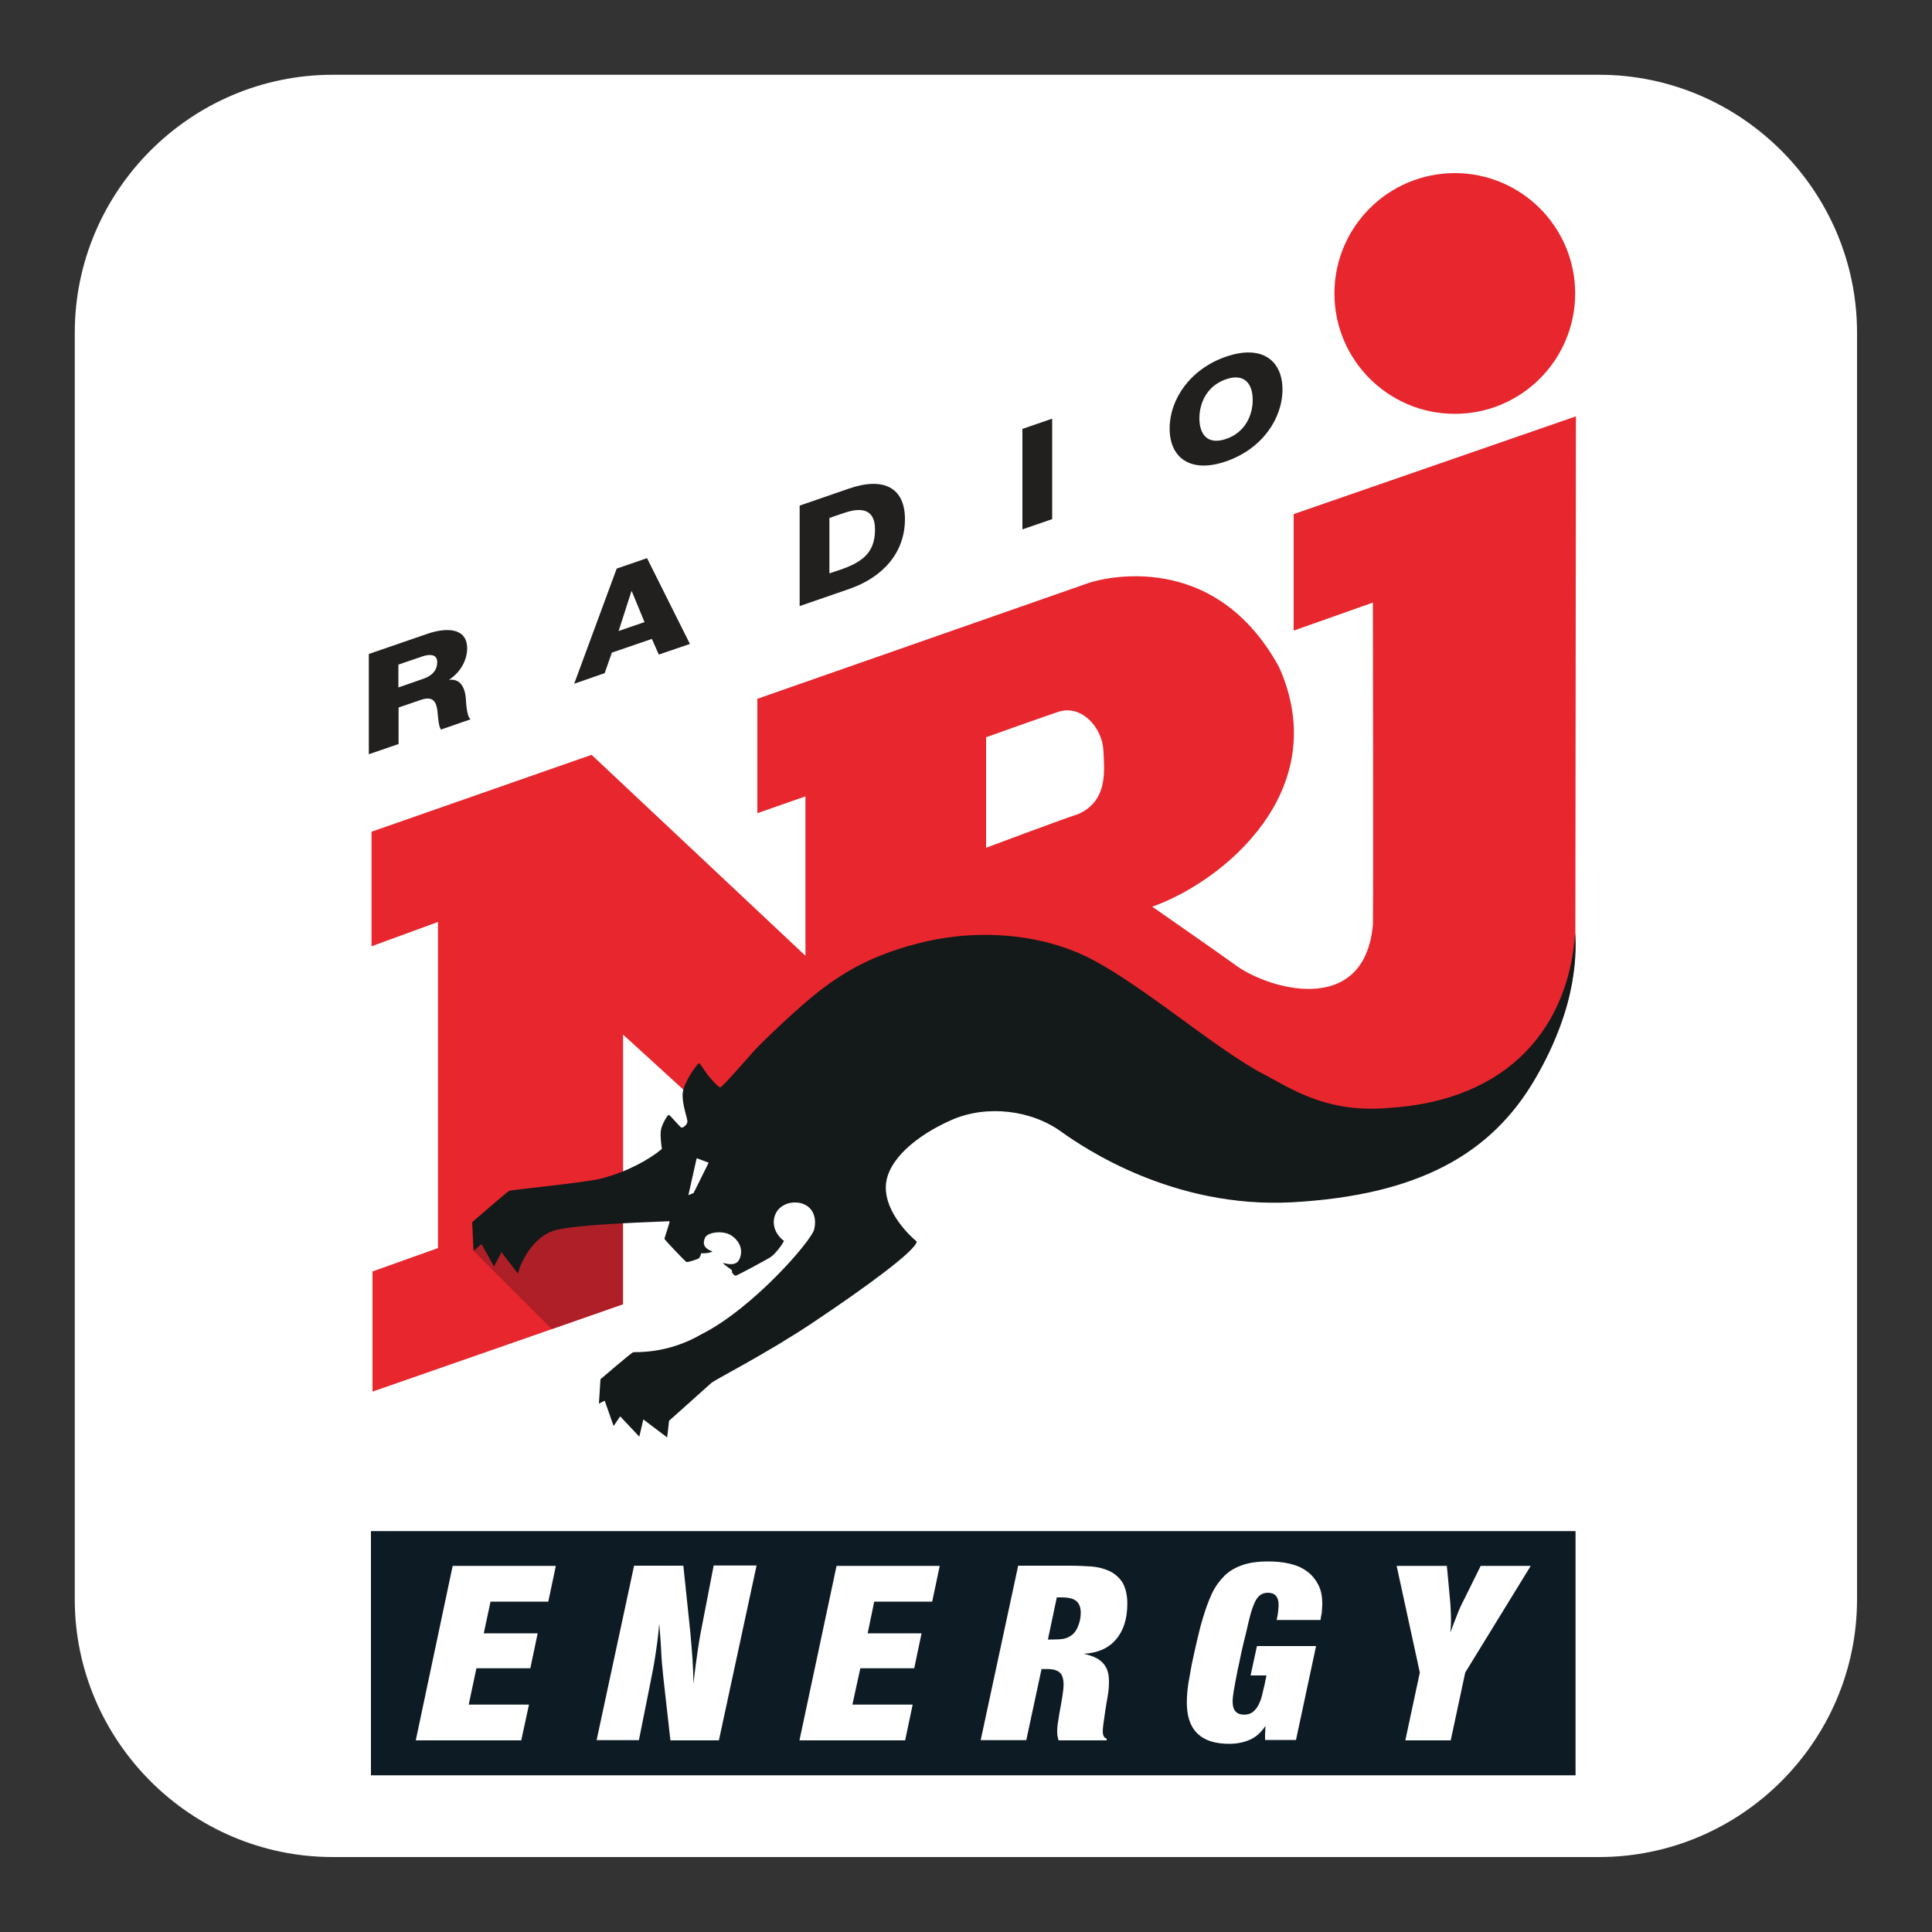 <?xml version="1.0" encoding="utf-8"?>
<!-- Generator: Adobe Illustrator 26.3.1, SVG Export Plug-In . SVG Version: 6.00 Build 0)  -->
<svg version="1.1" id="Layer_1" xmlns="http://www.w3.org/2000/svg" xmlns:xlink="http://www.w3.org/1999/xlink" x="0px" y="0px"
	 viewBox="0 0 100 100" style="enable-background:new 0 0 100 100;" xml:space="preserve">
<rect x="0" y="0" width="100" height="100" fill="#333333" stroke="none"/>
<style type="text/css">
	.st0{fill:#FFFFFF;}
	.st1{fill-rule:evenodd;clip-rule:evenodd;fill:#0D1B24;}
	.st2{fill:#E7262D;}
	.st3{clip-path:url(#SVGID_00000080923718483182865530000016041781775970095529_);}
	.st4{fill:#AE1F27;}
	.st5{fill:#14191A;}
	.st6{fill:#221F1F;}
</style>
<g>
	<g>
		<path class="st0" d="M96.12,82.78c0,7.34-6.01,13.34-13.35,13.34H17.22c-7.34,0-13.35-6.01-13.35-13.34V17.22
			c0-7.34,6-13.35,13.35-13.35h65.55c7.34,0,13.35,6.01,13.35,13.35V82.78z"/>
	</g>
	<g>
		<g>
			<polygon class="st1" points="81.55,79.25 19.2,79.25 19.2,91.89 81.55,91.89 81.55,79.25 81.55,79.25 			"/>
		</g>
		<g>
			<polygon class="st0" points="28.38,82.9 25.39,82.9 25.04,84.54 27.83,84.54 27.45,86.35 24.66,86.35 24.26,88.23 27.38,88.23 
				26.98,90.08 21.52,90.08 23.43,81.05 28.77,81.05 28.38,82.9 28.38,82.9 			"/>
		</g>
		<g>
			<path class="st0" d="M37.21,90.08H34.7l-0.37-3.3c-0.05-0.46-0.09-0.91-0.11-1.37c-0.02-0.46-0.06-0.91-0.1-1.37
				c-0.04,0.53-0.11,1.06-0.19,1.59c-0.08,0.53-0.18,1.06-0.29,1.59l-0.57,2.85h-2.19l1.94-9.03h2.55l0.36,3.44
				c0.04,0.45,0.08,0.9,0.11,1.34c0.03,0.45,0.05,0.9,0.05,1.34c0.08-0.69,0.15-1.25,0.22-1.7c0.07-0.45,0.12-0.79,0.17-1.02
				l0.66-3.41h2.22L37.21,90.08L37.21,90.08L37.21,90.08z"/>
		</g>
		<g>
			<polygon class="st0" points="48.25,82.9 45.25,82.9 44.91,84.54 47.7,84.54 47.32,86.35 44.53,86.35 44.12,88.23 47.24,88.23 
				46.85,90.08 41.38,90.08 43.3,81.05 48.64,81.05 48.25,82.9 48.25,82.9 			"/>
		</g>
		<g>
			<path class="st0" d="M55.94,83.48c0-0.28-0.08-0.48-0.23-0.61c-0.15-0.13-0.41-0.19-0.77-0.19h-0.24l-0.46,2.18h0.27
				c0.21,0,0.38-0.01,0.51-0.03c0.13-0.02,0.25-0.07,0.35-0.13c0.17-0.09,0.31-0.25,0.41-0.48C55.88,83.99,55.94,83.75,55.94,83.48
				L55.94,83.48L55.94,83.48z M58.35,83.01c0,0.78-0.2,1.4-0.59,1.85c-0.39,0.46-0.95,0.7-1.67,0.74c0.2,0.04,0.38,0.1,0.55,0.17
				c0.16,0.07,0.3,0.16,0.41,0.27c0.11,0.11,0.2,0.24,0.26,0.4c0.06,0.16,0.09,0.35,0.09,0.58c0,0.27-0.02,0.54-0.07,0.8
				c-0.05,0.26-0.09,0.53-0.13,0.79c-0.04,0.27-0.07,0.48-0.09,0.63c-0.02,0.15-0.03,0.28-0.03,0.37c0,0.22,0.07,0.35,0.2,0.38v0.09
				h-2.49c-0.03-0.11-0.05-0.2-0.06-0.26c-0.01-0.06-0.01-0.14-0.01-0.24c0-0.1,0.01-0.22,0.03-0.37c0.02-0.14,0.05-0.33,0.09-0.56
				c0.06-0.32,0.11-0.61,0.15-0.86c0.04-0.25,0.06-0.45,0.06-0.59c0-0.3-0.07-0.52-0.2-0.63c-0.13-0.12-0.34-0.18-0.64-0.18h-0.3
				l-0.79,3.68h-2.36l1.94-9.03h2.7c0.37,0,0.73,0.02,1.09,0.04c0.35,0.03,0.66,0.11,0.94,0.24c0.27,0.13,0.5,0.33,0.67,0.59
				C58.26,82.19,58.35,82.55,58.35,83.01L58.35,83.01L58.35,83.01z"/>
		</g>
		<g>
			<path class="st0" d="M68.44,83.01c0,0.08,0,0.16-0.01,0.22c0,0.06-0.01,0.12-0.01,0.18c0,0.06-0.01,0.12-0.03,0.19
				c-0.01,0.07-0.03,0.15-0.04,0.25h-2.27c0.04-0.19,0.07-0.35,0.08-0.47c0.01-0.12,0.02-0.22,0.02-0.32c0-0.41-0.19-0.62-0.56-0.62
				c-0.15,0-0.28,0.04-0.39,0.12c-0.11,0.08-0.2,0.2-0.28,0.37c-0.08,0.17-0.16,0.39-0.23,0.65c-0.07,0.27-0.15,0.59-0.23,0.96
				c-0.04,0.17-0.08,0.32-0.11,0.44c-0.03,0.13-0.06,0.26-0.09,0.39c-0.03,0.14-0.06,0.29-0.1,0.46c-0.03,0.17-0.08,0.37-0.13,0.61
				c-0.09,0.47-0.16,0.83-0.2,1.07c-0.04,0.24-0.06,0.42-0.06,0.56c0,0.46,0.2,0.68,0.6,0.68c0.19,0,0.34-0.05,0.46-0.15
				c0.12-0.1,0.21-0.22,0.29-0.37c0.07-0.15,0.13-0.3,0.17-0.47c0.04-0.16,0.08-0.32,0.11-0.46c0.03-0.12,0.05-0.21,0.06-0.29
				c0.02-0.07,0.04-0.17,0.06-0.29h-0.82l0.33-1.52h3.06l-1.04,4.86h-1.6v-0.33c0.01-0.07,0.01-0.13,0.01-0.18
				c0-0.05,0-0.12,0.01-0.22c-0.22,0.34-0.49,0.58-0.81,0.72c-0.32,0.14-0.68,0.21-1.07,0.21c-1.46,0-2.19-0.71-2.19-2.13
				c0-0.34,0.03-0.67,0.08-1.01c0.06-0.33,0.12-0.67,0.18-1c0.1-0.48,0.2-0.91,0.29-1.3c0.09-0.38,0.18-0.75,0.29-1.1
				c0.14-0.46,0.29-0.88,0.46-1.24c0.17-0.36,0.39-0.66,0.64-0.91c0.25-0.25,0.56-0.43,0.93-0.56c0.37-0.13,0.82-0.19,1.35-0.19
				c0.35,0,0.7,0.03,1.03,0.1c0.33,0.07,0.63,0.18,0.88,0.35c0.25,0.16,0.46,0.38,0.62,0.66C68.37,82.24,68.44,82.59,68.44,83.01
				L68.44,83.01L68.44,83.01z"/>
		</g>
		<g>
			<path class="st0" d="M75.84,86.57l-0.75,3.51h-2.35l0.75-3.51l-1.2-5.52h2.6l0.16,1.73c0.03,0.29,0.04,0.58,0.05,0.86
				c0.01,0.29,0,0.57-0.03,0.86c0.11-0.3,0.22-0.59,0.34-0.89c0.11-0.3,0.24-0.58,0.39-0.86l0.84-1.7h2.59L75.84,86.57L75.84,86.57
				L75.84,86.57z"/>
		</g>
		<g>
			<path class="st2" d="M75.3,21.42c3.44,0,6.23-2.79,6.23-6.23c0-3.44-2.79-6.23-6.23-6.23c-3.44,0-6.23,2.79-6.23,6.23
				C69.07,18.63,71.86,21.42,75.3,21.42L75.3,21.42z M55.85,42.12c-1.22,0.41-4.81,1.76-4.81,1.76v-5.72c0,0,2.48-0.89,3.72-1.31
				c1.21-0.41,2.28,0.79,2.35,1.97C57.16,39.88,57.36,41.41,55.85,42.12L55.85,42.12z M66.96,26.61v6.03l4.1-1.45
				c0,0,0.03,15.86,0,16.69c-0.45,4.83-5.49,3.29-7.13,2.06c-0.51-0.38-4.29-3.01-4.29-3.01c3.67-1.3,9.41-6,6.57-12.39
				c-3.55-6.51-9.82-4.38-9.82-4.38L39.2,36.17v5.92l2.49-0.87v8.25l-11.07-10.4l-11.39,3.98l0,5.93l3.44-1.26V64.6l-3.39,1.21v6.22
				l12.97-4.52V53.55l7.12,6.5l18.3-4.86c0,0,2.42,1.93,4.23,3.23c3.1,2.25,6.84,2.74,11.04,1.6c4.62-1.25,8.6-5.34,8.6-11.28
				c0-2.12,0.03-27.19,0.03-27.19L66.96,26.61L66.96,26.61z"/>
		</g>
		<g>
			<defs>
				<rect id="SVGID_219_" x="19.09" y="8.96" width="62.47" height="82.92"/>
			</defs>
			<clipPath id="SVGID_00000054228778472001851950000018017323888197354397_">
				<use xlink:href="#SVGID_219_"  style="overflow:visible;"/>
			</clipPath>
			<g style="clip-path:url(#SVGID_00000054228778472001851950000018017323888197354397_);">
				<polygon class="st4" points="28.56,68.79 24.51,64.74 24.88,63.09 32.24,62.75 32.24,67.5 28.56,68.79 				"/>
			</g>
			<g style="clip-path:url(#SVGID_00000054228778472001851950000018017323888197354397_);">
				<path class="st5" d="M81.53,48.29c-0.32,4.77-3.34,8.68-9.69,9.06c-2.97,0.25-4.74-0.82-6.22-1.64
					c-2.74-1.35-7.19-5.39-10.04-6.48c-2.02-0.82-4.79-1.14-7.6-0.51c-2.81,0.64-4.35,1.65-5.5,2.52c-1.14,0.87-2.96,2.63-3.4,3.1
					c-0.43,0.47-1.69,1.93-1.79,1.94c-0.09,0.02-0.44-0.38-0.62-0.59c-0.17-0.21-0.41-0.62-0.48-0.66c-0.12,0.03-0.8,1.01-0.85,1.53
					c-0.06,0.52,0.23,1.29,0.24,1.47c0.01,0.18-0.21,0.33-0.29,0.34c-0.08,0.01-0.61-0.68-0.68-0.66c-0.07,0.01-0.32,0.44-0.39,0.73
					c-0.08,0.29,0.04,1.03,0.04,1.03c-0.67,0.56-1.81,1.18-3.09,1.52c-0.8,0.22-4.71,0.59-4.82,0.65c-0.11,0.06-1.91,1.62-1.91,1.62
					l0.07,1.49l0.41-0.36l0.65,1.16l0.39-0.74c0,0,0.56,0.75,0.85,1.11c0.13-0.61,0.8-1.88,1.82-2.21c0.97-0.36,5.88-0.48,6.03-0.5
					c-0.01,0.14-0.27,0.87-0.27,0.91c0,0.04,1.07,1.17,1.14,1.2c0.06,0.03,0.6-0.15,0.64-0.19c0.04-0.03,0.1-0.14,0.12-0.26
					c0.03,0,0.4,0.02,0.59-0.1c-0.5-0.16-0.51-0.45-0.38-0.72c0.13-0.27,0.92-0.38,1.34-0.11c0.42,0.27,0.65,0.73,0.44,1.22
					c-0.18,0.43-0.73,0.23-0.86,0.21c0.04,0.09,0.44,0.34,0.46,0.37c0.01,0.04,0.01,0.13,0.01,0.13s0.12,0.17,0.19,0.16
					c0.08-0.01,1.72-0.89,1.83-0.98c0.12-0.08,0.45-0.42,0.67-0.82c0,0-0.56-0.37-0.53-1.03c0.04-0.65,0.62-1.03,1.27-0.95
					c0.65,0.09,1,0.65,0.82,1.39c-0.15,0.59-3.16,4.08-5.85,5.43c-1.77,1.03-3.41,0.9-3.51,0.92c-0.1,0.02-1.7,1.4-1.7,1.4
					l-0.08,1.26l0.3-0.15l0.46,1.31l0.34-0.5l0.99,1.05l0.21-0.89l1.23,0.93c0,0,0.06-0.46,0.1-0.86c0.17-0.15,2-1.79,2.19-1.96
					c0.19-0.17,2.89-1.54,5.25-3.12c2.71-1.81,5.34-3.73,5.38-4.2c-0.34-0.27-1.64-1.5-1.6-2.85c0.04-1.35,1.58-2.64,3.4-3.44
					c1.81-0.8,4.16-0.53,5.74,0.65c1.08,0.76,5.7,3.94,11.88,3.61c6.5-0.36,10.31-2.47,12.59-6.39
					C81.75,51.93,81.58,49.02,81.53,48.29L81.53,48.29z"/>
			</g>
		</g>
		<g>
			<polygon class="st0" points="35.63,61.86 36.06,59.95 36.68,60.18 35.9,61.75 35.63,61.86 			"/>
		</g>
		<g>
			<path class="st6" d="M20.63,35.58l1.29-0.45c0.47-0.16,0.71-0.46,0.71-0.86c0-0.39-0.35-0.44-0.78-0.29l-1.23,0.42V35.58
				L20.63,35.58z M19.09,33.85l3.02-1.04c1.04-0.36,2.07-0.3,2.07,0.75c0,0.56-0.3,1.2-0.93,1.62v0.01
				c0.62-0.08,0.82,0.47,0.86,0.95c0.02,0.22,0.04,0.95,0.25,1.09l-1.53,0.53c-0.13-0.14-0.15-0.63-0.17-0.77
				c-0.04-0.51-0.13-1.02-0.86-0.77l-1.17,0.4v1.89l-1.54,0.53V33.85L19.09,33.85z"/>
		</g>
		<g>
			<path class="st6" d="M32.02,32.66l1.34-0.46l-0.66-1.6l-0.02,0.01L32.02,32.66L32.02,32.66z M31.92,29.43l1.57-0.54l2.22,4.44
				l-1.61,0.55l-0.36-0.81l-2.07,0.71l-0.37,1.06l-1.58,0.55L31.92,29.43L31.92,29.43z"/>
		</g>
		<g>
			<path class="st6" d="M42.93,29.68l0.73-0.25c1.17-0.43,1.63-0.99,1.63-2.03c0-0.95-0.57-1.21-1.63-0.84l-0.73,0.25V29.68
				L42.93,29.68z M41.39,26.17l2.55-0.88c1.82-0.63,2.9-0.03,2.9,1.58c0,1.7-1.1,3-2.9,3.62l-2.55,0.88V26.17L41.39,26.17z"/>
		</g>
		<g>
			<polygon class="st6" points="52.92,22.2 54.46,21.67 54.46,26.87 52.92,27.4 52.92,22.2 			"/>
		</g>
		<g>
			<path class="st6" d="M63.46,22.72c1-0.34,1.38-1.24,1.38-2.02c0-0.78-0.38-1.41-1.38-1.07c-1,0.34-1.38,1.24-1.38,2.02
				C62.08,22.43,62.46,23.06,63.46,22.72L63.46,22.72z M63.46,18.46c1.86-0.64,2.92,0.2,2.92,1.7c0,1.51-1.06,3.08-2.92,3.72
				c-1.86,0.64-2.92-0.2-2.92-1.7C60.54,20.67,61.6,19.1,63.46,18.46L63.46,18.46z"/>
		</g>
	</g>
</g>
</svg>
